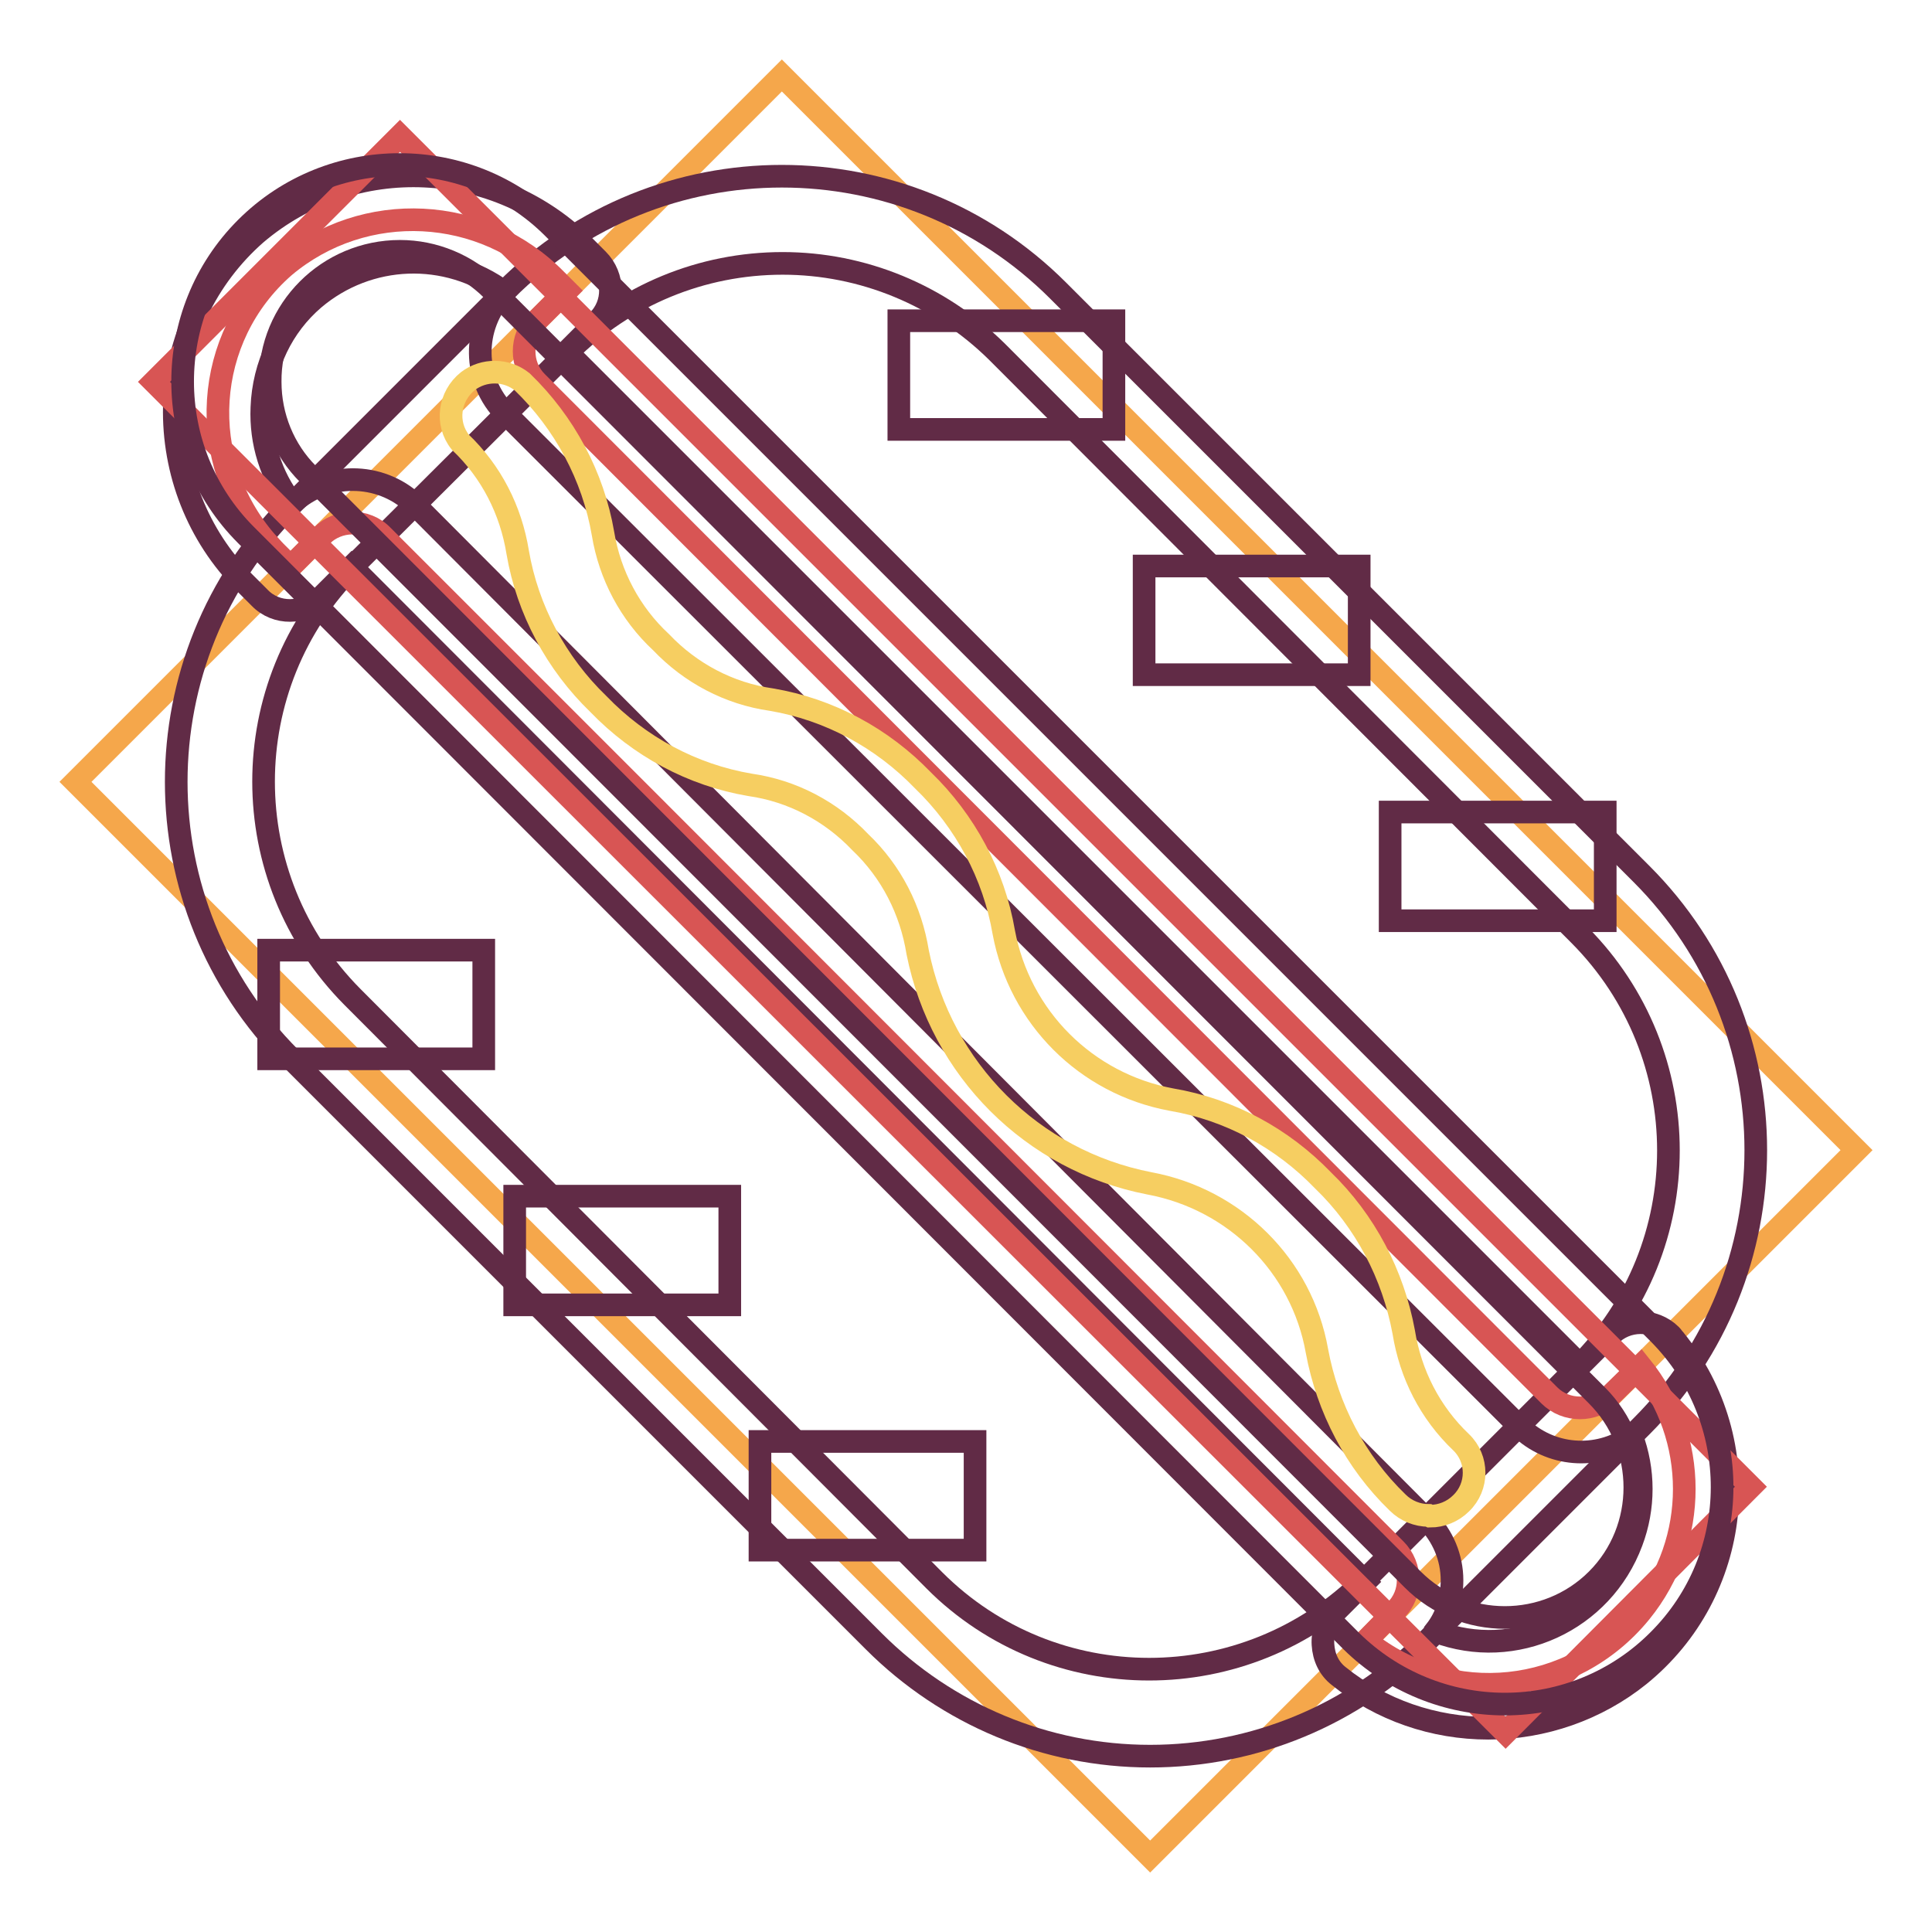 <?xml version="1.0" encoding="utf-8"?>
<!-- Svg Vector Icons : http://www.onlinewebfonts.com/icon -->
<!DOCTYPE svg PUBLIC "-//W3C//DTD SVG 1.1//EN" "http://www.w3.org/Graphics/SVG/1.1/DTD/svg11.dtd">
<svg version="1.1" xmlns="http://www.w3.org/2000/svg" xmlns:xlink="http://www.w3.org/1999/xlink" x="0px" y="0px" viewBox="0 0 256 256" enable-background="new 0 0 256 256" xml:space="preserve">
<g> <path stroke-width="3" fill-opacity="0" stroke="#f5a74b"  d="M10,103.6L103.6,10L246,152.4L152.4,246L10,103.6L10,103.6z"/> <path stroke-width="3" fill-opacity="0" stroke="#612b46"  d="M152.4,232.7c-13.8,0-26.9-5.5-36.6-15.2l-77.3-77.3c-20.2-20.2-20.2-53,0-73.2c0,0,0,0,0,0L67,38.5 c20.2-20.2,53-20.2,73.2,0c0,0,0,0,0,0l77.3,77.3c20.2,20.2,20.2,53,0,73.2c0,0,0,0,0,0L189,217.5 C179.4,227.2,166.2,232.7,152.4,232.7L152.4,232.7z M103.7,34.9c-10.7,0-20.9,4.2-28.5,11.8L46.7,75.1c-15.7,15.7-15.7,41.2,0,57 c0,0,0,0,0,0l77.1,77.3c15.7,15.7,41.2,15.7,57,0l0,0l28.5-28.5c15.7-15.7,15.7-41.2,0-57c0,0,0,0,0,0l-77.2-77.3 C124.5,39.1,114.3,34.9,103.7,34.9z"/> <path stroke-width="3" fill-opacity="0" stroke="#612b46"  d="M35.6,125.9h28.5v14.4H35.6V125.9L35.6,125.9z"/> <path stroke-width="3" fill-opacity="0" stroke="#612b46"  d="M68.2,158.5h28.5v14.4H68.2V158.5z"/> <path stroke-width="3" fill-opacity="0" stroke="#612b46"  d="M100.7,191h28.5v14.4h-28.5V191z"/> <path stroke-width="3" fill-opacity="0" stroke="#612b46"  d="M119.1,42.5h28.5v14.4h-28.5V42.5z"/> <path stroke-width="3" fill-opacity="0" stroke="#612b46"  d="M151.6,75h28.5v14.4h-28.5V75L151.6,75z"/> <path stroke-width="3" fill-opacity="0" stroke="#612b46"  d="M184.2,107.6h28.5V122h-28.5V107.6z"/> <path stroke-width="3" fill-opacity="0" stroke="#d85554"  d="M75.1,38.5l-1.4-1.4c-9.7-9.9-25.4-10.7-36-1.8C26.9,44.7,25.9,61,35.3,71.8c0.4,0.4,0.8,0.9,1.2,1.3l2,2 l4.1-4.1c2.2-2.2,5.9-2.3,8.1,0c0,0,0,0,0,0l12.5,12.5l23.2,23.2l98.5,98.6c2.2,2.2,2.3,5.9,0,8.1c0,0,0,0,0,0l-3.9,4 c11.1,9,27.4,7.3,36.4-3.8c7.7-9.5,7.7-23.1,0-32.6l-4,3.9c-2.2,2.2-5.9,2.2-8.1,0L71.1,50.6c-2.2-2.2-2.2-5.9,0-8.1L75.1,38.5z"/> <path stroke-width="3" fill-opacity="0" stroke="#612b46"  d="M197.2,229c-7.2,0-14.2-2.4-19.8-6.9c-1.3-1-2-2.5-2.1-4.2c-0.1-1.6,0.5-3.2,1.7-4.4l3.9-3.9L46.6,75.1 l-4.1,4.1c-2.2,2.2-5.9,2.3-8.1,0c0,0,0,0,0,0l-2-2c-6.2-6.2-9.5-14.7-9.3-23.4c0.3-8.8,4.2-17,10.8-22.8C46.8,20,66,20.9,77.8,33 l1.4,1.4c2.2,2.2,2.3,5.9,0,8.1c0,0,0,0,0,0l-4.1,4.1l134.3,134.3l3.9-3.9c2.2-2.3,5.9-2.3,8.1-0.1c0.2,0.2,0.3,0.4,0.5,0.6 c11,13.6,8.9,33.5-4.7,44.5C211.6,226.5,204.5,229,197.2,229z M190.3,216.2c10.4,3.9,22-1.4,25.9-11.9c1.7-4.5,1.7-9.5,0-14 c-4.6,3.2-10.8,2.7-14.8-1.2L67,54.8c-4.4-4.4-4.5-11.5-0.2-16.1c-7.6-5.6-18-5.2-25.2,0.9c-4.2,3.6-6.7,8.8-6.9,14.4 c-0.2,4.6,1.2,9.1,4,12.7c4.5-4.2,11.6-4.2,16.1,0L189,201.3c2.2,2.2,3.4,5.1,3.4,8.1c0,2.4-0.7,4.8-2.2,6.7V216.2z"/> <path stroke-width="3" fill-opacity="0" stroke="#d85554"  d="M20.4,50.6L53,18l179,179l-32.5,32.6L20.4,50.6z"/> <path stroke-width="3" fill-opacity="0" stroke="#612b46"  d="M199.4,225.8c-7.6,0-14.9-3-20.3-8.3L32.6,70.9c-11.2-11.2-11.2-29.5,0-40.7s29.5-11.2,40.7,0l146.5,146.5 c11.2,11.3,11.2,29.5-0.1,40.7C214.3,222.8,207,225.8,199.4,225.8L199.4,225.8z M53,33.3c-9.5,0-17.3,7.7-17.2,17.3 c0,4.6,1.8,9,5,12.2l146.4,146.5c6.7,6.7,17.7,6.7,24.4,0c6.7-6.7,6.7-17.7,0-24.4l0,0L65.2,38.4C61.9,35.1,57.5,33.3,53,33.3z"/> <path stroke-width="3" fill-opacity="0" stroke="#f6ce61"  d="M189.3,200.8c-1.5,0-3-0.6-4.1-1.7c-5.6-5.4-9.3-12.5-10.7-20.1c-2-11.3-10.9-20.1-22.2-22.2 c-15.5-3-27.6-15.1-30.7-30.6c-0.9-5.6-3.5-10.7-7.6-14.6c-3.9-4.1-9-6.8-14.6-7.6c-7.7-1.3-14.7-5.1-20.1-10.7 c-5.6-5.4-9.4-12.5-10.7-20.1c-0.9-5.6-3.5-10.7-7.6-14.6c-2-2.5-1.5-6.1,1-8.1c2.1-1.6,5.1-1.6,7.2,0.1 c5.6,5.4,9.4,12.5,10.7,20.1c0.9,5.5,3.6,10.6,7.7,14.4c3.9,4.1,9,6.8,14.6,7.6c7.7,1.3,14.7,5.1,20.1,10.7 c5.6,5.4,9.4,12.5,10.7,20.1c2.1,11.3,10.9,20.1,22.2,22.2c7.7,1.3,14.7,5.1,20.1,10.7c5.6,5.4,9.3,12.5,10.7,20.1 c0.9,5.6,3.5,10.7,7.6,14.6c2.3,2.2,2.3,5.9,0,8.1c-1.1,1.1-2.6,1.7-4.1,1.7L189.3,200.8z"/></g>
</svg>